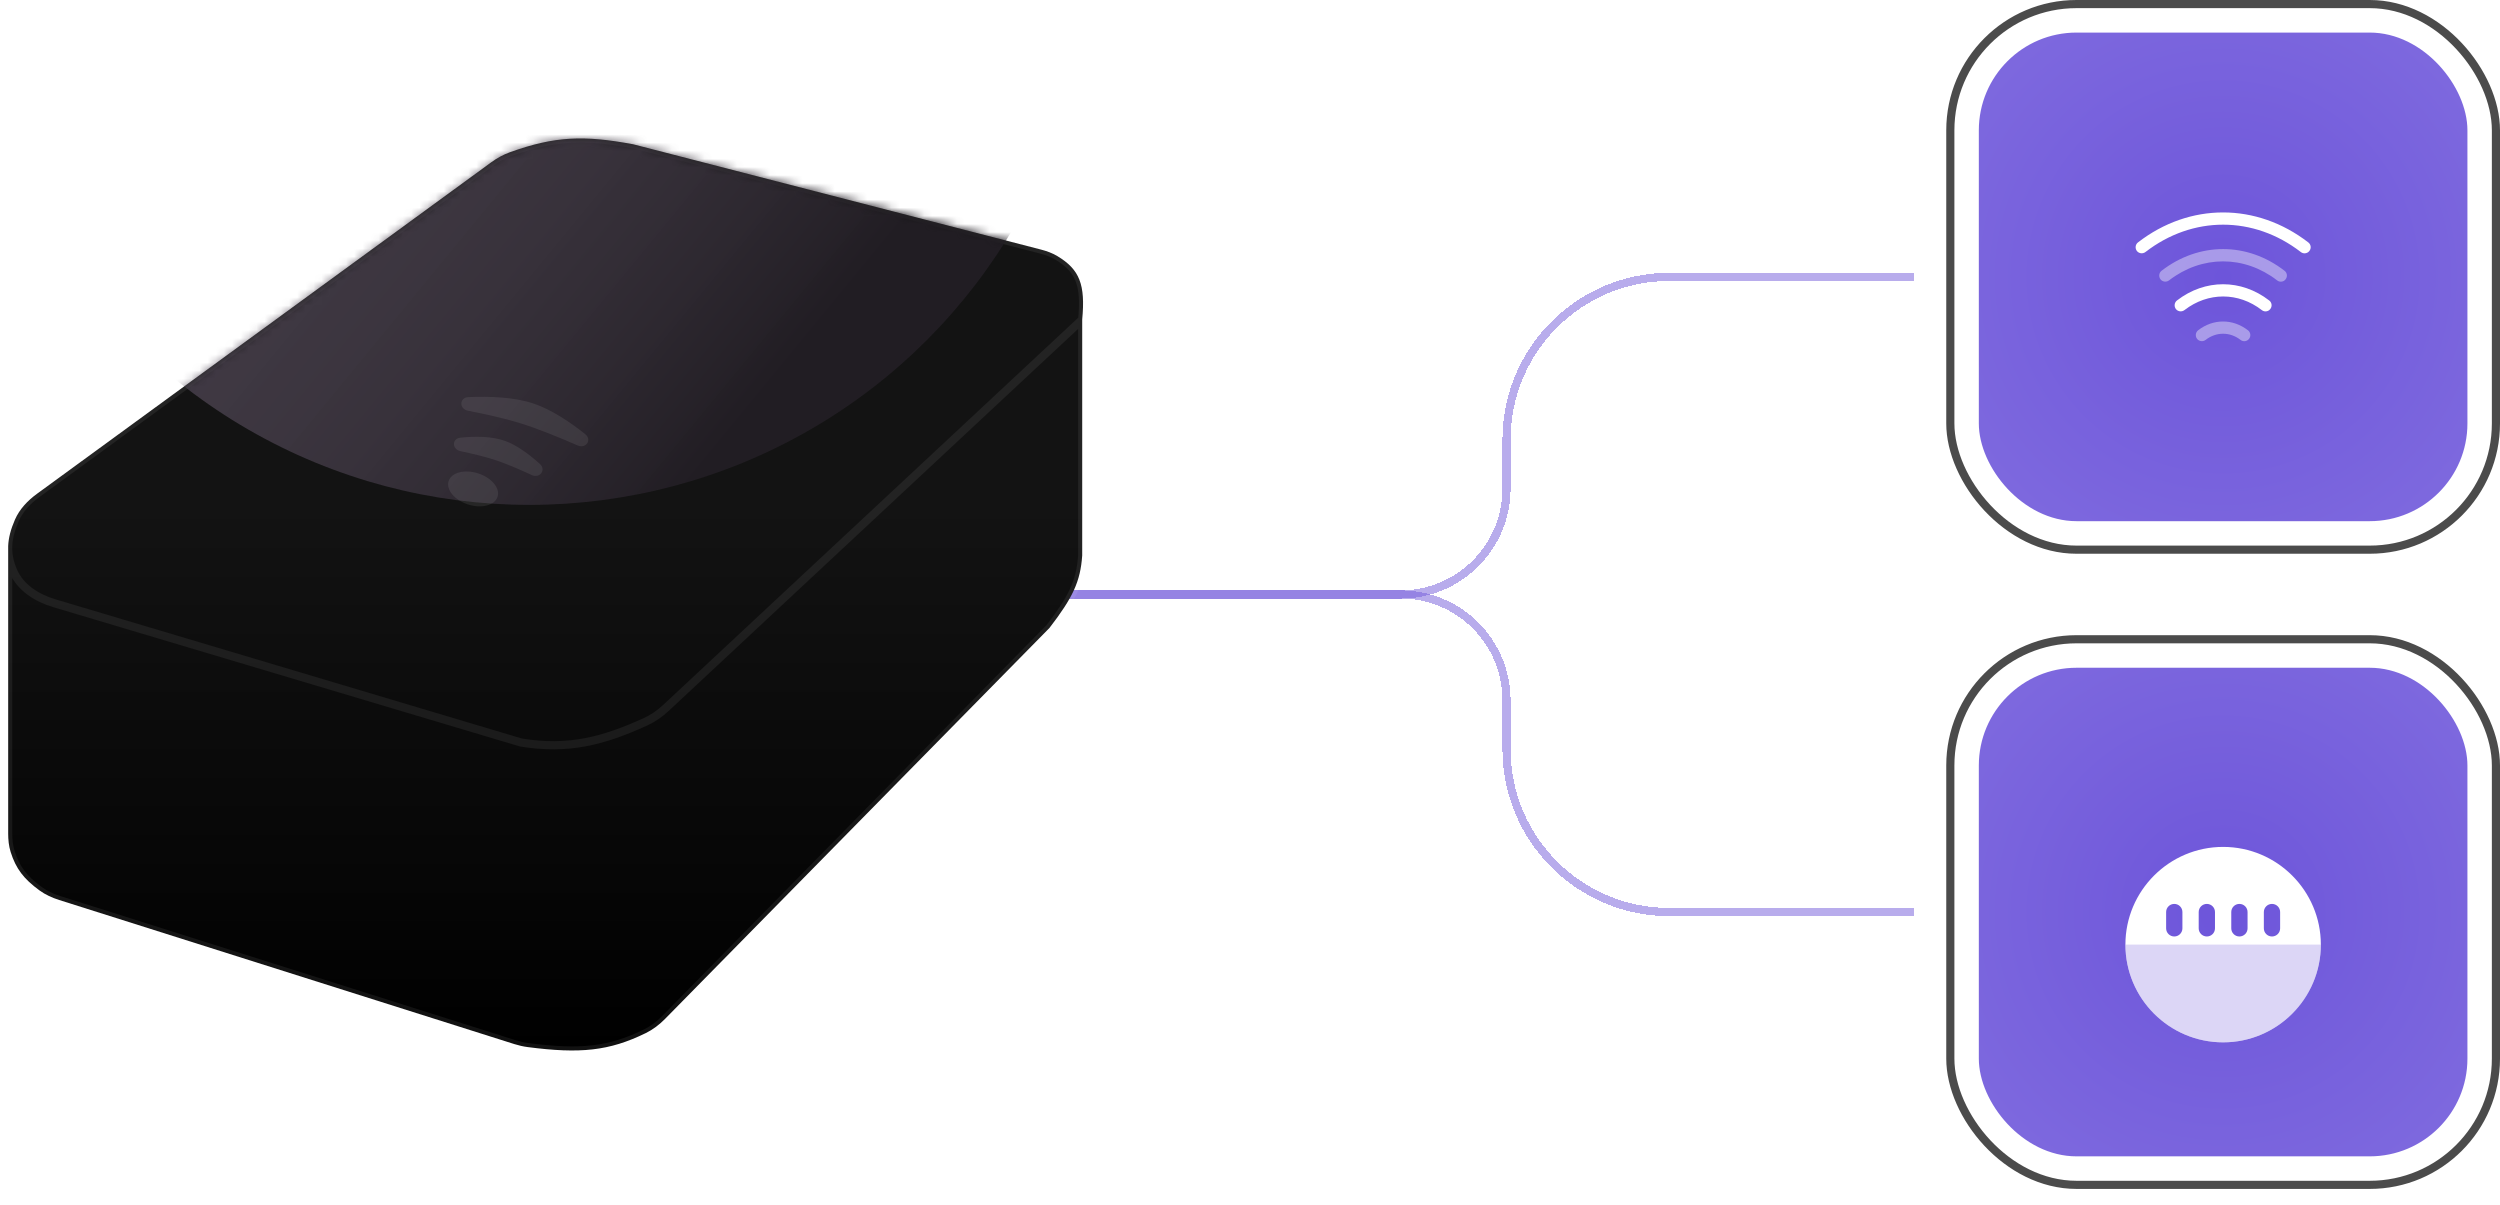 <?xml version="1.0" encoding="UTF-8"?> <svg xmlns="http://www.w3.org/2000/svg" width="307" height="148" viewBox="0 0 307 148" fill="none"><rect x="239.5" y="0.5" width="67" height="67" rx="15.5" stroke="#4B4B4B"></rect><rect x="243" y="4" width="60" height="60" rx="12" fill="url(#paint0_radial_215_406)"></rect><path opacity="0.4" d="M280.09 34.59C279.93 34.59 279.77 34.54 279.63 34.43C275.6 31.32 270.39 31.32 266.36 34.43C266.03 34.68 265.56 34.62 265.31 34.3C265.06 33.97 265.12 33.5 265.44 33.25C270.03 29.7 275.96 29.7 280.54 33.25C280.87 33.5 280.93 33.97 280.67 34.3C280.54 34.49 280.32 34.59 280.09 34.59Z" fill="white"></path><path d="M283 31.11C282.84 31.11 282.68 31.06 282.54 30.95C276.74 26.47 269.25 26.47 263.46 30.95C263.13 31.2 262.66 31.14 262.41 30.82C262.16 30.49 262.22 30.02 262.54 29.77C268.89 24.86 277.1 24.86 283.46 29.77C283.79 30.02 283.85 30.49 283.59 30.82C283.45 31.01 283.22 31.11 283 31.11Z" fill="white"></path><path d="M278.21 38.24C278.05 38.24 277.89 38.19 277.75 38.08C274.87 35.85 271.14 35.85 268.25 38.08C267.92 38.33 267.45 38.27 267.2 37.95C266.95 37.62 267.01 37.15 267.33 36.9C270.77 34.24 275.22 34.24 278.66 36.9C278.99 37.15 279.05 37.62 278.79 37.95C278.65 38.14 278.43 38.24 278.21 38.24Z" fill="white"></path><path opacity="0.4" d="M275.6 41.9C275.44 41.9 275.28 41.85 275.14 41.74C273.84 40.73 272.15 40.73 270.85 41.74C270.52 41.99 270.05 41.93 269.8 41.61C269.55 41.28 269.61 40.81 269.93 40.56C271.79 39.12 274.19 39.12 276.05 40.56C276.38 40.81 276.44 41.28 276.18 41.61C276.05 41.79 275.83 41.9 275.6 41.9Z" fill="white"></path><rect x="239.5" y="78.5" width="67" height="67" rx="15.5" stroke="#4B4B4B"></rect><rect x="243" y="82" width="60" height="60" rx="12" fill="url(#paint1_radial_215_406)"></rect><g filter="url(#filter0_d_215_406)"><path d="M273 100C266.383 100 261 105.383 261 112C261 118.617 266.383 124 273 124C279.617 124 285 118.617 285 112C285 105.383 279.617 100 273 100ZM268 110C268 110.552 267.553 111 267 111C266.447 111 266 110.552 266 110V108C266 107.448 266.447 107 267 107C267.553 107 268 107.448 268 108V110ZM272 110C272 110.552 271.553 111 271 111C270.447 111 270 110.552 270 110V108C270 107.448 270.447 107 271 107C271.553 107 272 107.448 272 108V110ZM276 110C276 110.552 275.553 111 275 111C274.447 111 274 110.552 274 110V108C274 107.448 274.447 107 275 107C275.553 107 276 107.448 276 108V110ZM280 110C280 110.552 279.553 111 279 111C278.447 111 278 110.552 278 110V108C278 107.448 278.447 107 279 107C279.553 107 280 107.448 280 108V110Z" fill="white"></path><path opacity="0.4" d="M285 112C285 115.183 283.736 118.235 281.485 120.485C279.235 122.736 276.183 124 273 124C269.817 124 266.765 122.736 264.515 120.485C262.264 118.235 261 115.183 261 112L273 112H285Z" fill="#A89AE9"></path></g><g filter="url(#filter1_d_215_406)"><path d="M115 73H172C179.18 73 185 67.18 185 60V60V54C185 42.954 193.954 34 205 34H235" stroke="#725BDB" stroke-opacity="0.5" shape-rendering="crispEdges"></path></g><g filter="url(#filter2_d_215_406)"><path d="M115 73H172C179.18 73 185 78.82 185 86V86V92C185 103.046 193.954 112 205 112H235" stroke="#725BDB" stroke-opacity="0.5" shape-rendering="crispEdges"></path></g><path d="M129.834 31.443C132.589 33.093 133.299 34.952 132.895 39.237V68.216C132.673 71.411 131.751 73.376 128.875 77.111L81.673 125.115C80.981 125.818 80.194 126.426 79.308 126.86C74.791 129.074 71.232 129.418 64.808 128.583C64.254 128.511 63.706 128.386 63.173 128.217L7.26 110.517C6.401 110.245 5.572 109.871 4.844 109.339C2.911 107.928 1.953 106.67 1.311 104.635C1.078 103.895 1.004 103.116 1.004 102.341L1.004 67.547C0.999 67.389 0.998 67.229 1.004 67.069C1.042 66.065 1.313 65.009 1.836 63.811C2.4 62.518 3.395 61.474 4.535 60.642L60.326 19.928C61.032 19.413 61.801 18.987 62.624 18.692C68.162 16.705 71.699 16.589 77.758 17.717L127.816 30.642C128.52 30.824 129.21 31.069 129.834 31.443Z" fill="url(#paint2_linear_215_406)"></path><path d="M132.895 39.237L81.752 86.953C81.008 87.647 80.165 88.229 79.239 88.65C74.07 90.998 69.777 92.133 63.974 91.179L6.678 74.078C4.541 73.441 2.518 72.184 1.63 70.139C1.181 69.104 0.966 68.115 1.004 67.069M132.895 39.237C133.299 34.952 132.589 33.093 129.834 31.443C129.21 31.069 128.52 30.824 127.816 30.642L77.758 17.717C71.699 16.589 68.162 16.705 62.624 18.692C61.801 18.987 61.032 19.413 60.326 19.928L4.535 60.642C3.395 61.474 2.4 62.518 1.836 63.811C1.313 65.009 1.042 66.065 1.004 67.069M132.895 39.237V68.216C132.673 71.411 131.751 73.376 128.875 77.111L81.673 125.115C80.981 125.818 80.194 126.426 79.308 126.86C74.791 129.074 71.232 129.418 64.808 128.583C64.254 128.511 63.706 128.386 63.173 128.217L7.26 110.517C6.401 110.245 5.572 109.871 4.844 109.339C2.911 107.928 1.953 106.67 1.311 104.635C1.078 103.895 1.004 103.116 1.004 102.341L1.004 67.069" stroke="white" stroke-opacity="0.07"></path><mask id="mask0_215_406" style="mask-type:alpha" maskUnits="userSpaceOnUse" x="1" y="17" width="132" height="112"><path d="M129.834 31.443C132.589 33.093 133.299 34.952 132.895 39.237V68.216C132.673 71.411 131.751 73.376 128.875 77.111L81.673 125.115C80.981 125.818 80.194 126.426 79.308 126.86C74.791 129.074 71.232 129.418 64.808 128.583C64.254 128.511 63.706 128.386 63.173 128.217L7.26 110.517C6.401 110.245 5.572 109.871 4.844 109.339C2.911 107.928 1.953 106.67 1.311 104.635C1.078 103.895 1.004 103.116 1.004 102.341L1.004 67.547C0.999 67.389 0.998 67.229 1.004 67.069C1.042 66.065 1.313 65.009 1.836 63.811C2.4 62.518 3.395 61.474 4.535 60.642L60.326 19.928C61.032 19.413 61.801 18.987 62.624 18.692C68.162 16.705 71.699 16.589 77.758 17.717L127.816 30.642C128.52 30.824 129.21 31.069 129.834 31.443Z" fill="url(#paint3_linear_215_406)"></path></mask><g mask="url(#mask0_215_406)"><g filter="url(#filter3_f_215_406)"><circle cx="65" cy="-7" r="69" fill="url(#paint4_linear_215_406)"></circle></g></g><ellipse cx="58.095" cy="60.04" rx="3.156" ry="2.008" transform="rotate(17.715 58.095 60.04)" fill="white" fill-opacity="0.08"></ellipse><path d="M62.052 54.154C60.432 53.564 58.367 53.56 56.537 53.747C55.471 53.856 55.497 55.179 56.545 55.4C58.052 55.717 59.675 56.108 60.953 56.538C62.297 56.99 63.862 57.666 65.291 58.333C66.277 58.793 67.11 57.707 66.302 56.978C65.01 55.812 63.497 54.679 62.052 54.154Z" fill="white" fill-opacity="0.08"></path><path d="M65.495 49.547C63.166 48.767 60.152 48.653 57.519 48.767C56.389 48.816 56.361 50.221 57.471 50.437C59.632 50.858 61.992 51.382 63.839 51.955C66.047 52.64 68.687 53.717 70.938 54.703C71.959 55.149 72.736 54.002 71.863 53.309C69.988 51.819 67.697 50.283 65.495 49.547Z" fill="white" fill-opacity="0.08"></path><defs><filter id="filter0_d_215_406" x="241" y="84" width="64" height="64" filterUnits="userSpaceOnUse" color-interpolation-filters="sRGB"><feFlood flood-opacity="0" result="BackgroundImageFix"></feFlood><feColorMatrix in="SourceAlpha" type="matrix" values="0 0 0 0 0 0 0 0 0 0 0 0 0 0 0 0 0 0 127 0" result="hardAlpha"></feColorMatrix><feOffset dy="4"></feOffset><feGaussianBlur stdDeviation="10"></feGaussianBlur><feComposite in2="hardAlpha" operator="out"></feComposite><feColorMatrix type="matrix" values="0 0 0 0 0 0 0 0 0 0 0 0 0 0 0 0 0 0 0.3 0"></feColorMatrix><feBlend mode="normal" in2="BackgroundImageFix" result="effect1_dropShadow_215_406"></feBlend><feBlend mode="normal" in="SourceGraphic" in2="effect1_dropShadow_215_406" result="shape"></feBlend></filter><filter id="filter1_d_215_406" x="105" y="23.5" width="140" height="60" filterUnits="userSpaceOnUse" color-interpolation-filters="sRGB"><feFlood flood-opacity="0" result="BackgroundImageFix"></feFlood><feColorMatrix in="SourceAlpha" type="matrix" values="0 0 0 0 0 0 0 0 0 0 0 0 0 0 0 0 0 0 127 0" result="hardAlpha"></feColorMatrix><feOffset></feOffset><feGaussianBlur stdDeviation="5"></feGaussianBlur><feComposite in2="hardAlpha" operator="out"></feComposite><feColorMatrix type="matrix" values="0 0 0 0 0.427 0 0 0 0 0.333 0 0 0 0 0.855 0 0 0 1 0"></feColorMatrix><feBlend mode="normal" in2="BackgroundImageFix" result="effect1_dropShadow_215_406"></feBlend><feBlend mode="normal" in="SourceGraphic" in2="effect1_dropShadow_215_406" result="shape"></feBlend></filter><filter id="filter2_d_215_406" x="105" y="62.5" width="140" height="60" filterUnits="userSpaceOnUse" color-interpolation-filters="sRGB"><feFlood flood-opacity="0" result="BackgroundImageFix"></feFlood><feColorMatrix in="SourceAlpha" type="matrix" values="0 0 0 0 0 0 0 0 0 0 0 0 0 0 0 0 0 0 127 0" result="hardAlpha"></feColorMatrix><feOffset></feOffset><feGaussianBlur stdDeviation="5"></feGaussianBlur><feComposite in2="hardAlpha" operator="out"></feComposite><feColorMatrix type="matrix" values="0 0 0 0 0.427 0 0 0 0 0.333 0 0 0 0 0.855 0 0 0 1 0"></feColorMatrix><feBlend mode="normal" in2="BackgroundImageFix" result="effect1_dropShadow_215_406"></feBlend><feBlend mode="normal" in="SourceGraphic" in2="effect1_dropShadow_215_406" result="shape"></feBlend></filter><filter id="filter3_f_215_406" x="-54" y="-126" width="238" height="238" filterUnits="userSpaceOnUse" color-interpolation-filters="sRGB"><feFlood flood-opacity="0" result="BackgroundImageFix"></feFlood><feBlend mode="normal" in="SourceGraphic" in2="BackgroundImageFix" result="shape"></feBlend><feGaussianBlur stdDeviation="25" result="effect1_foregroundBlur_215_406"></feGaussianBlur></filter><radialGradient id="paint0_radial_215_406" cx="0" cy="0" r="1" gradientUnits="userSpaceOnUse" gradientTransform="translate(273 34) rotate(89.723) scale(36.746)"><stop stop-color="#6D55DA"></stop><stop offset="1" stop-color="#7D68DE"></stop></radialGradient><radialGradient id="paint1_radial_215_406" cx="0" cy="0" r="1" gradientUnits="userSpaceOnUse" gradientTransform="translate(273 112) rotate(89.723) scale(36.746)"><stop stop-color="#6D55DA"></stop><stop offset="1" stop-color="#7D68DE"></stop></radialGradient><linearGradient id="paint2_linear_215_406" x1="67" y1="62" x2="67" y2="129" gradientUnits="userSpaceOnUse"><stop stop-color="#131313"></stop><stop offset="1"></stop></linearGradient><linearGradient id="paint3_linear_215_406" x1="67" y1="62" x2="67" y2="129" gradientUnits="userSpaceOnUse"><stop stop-color="#131313"></stop><stop offset="1"></stop></linearGradient><linearGradient id="paint4_linear_215_406" x1="108.382" y1="30.772" x2="28.537" y2="-34.862" gradientUnits="userSpaceOnUse"><stop stop-color="#211D23"></stop><stop offset="1" stop-color="#817289" stop-opacity="0.4"></stop></linearGradient></defs></svg> 